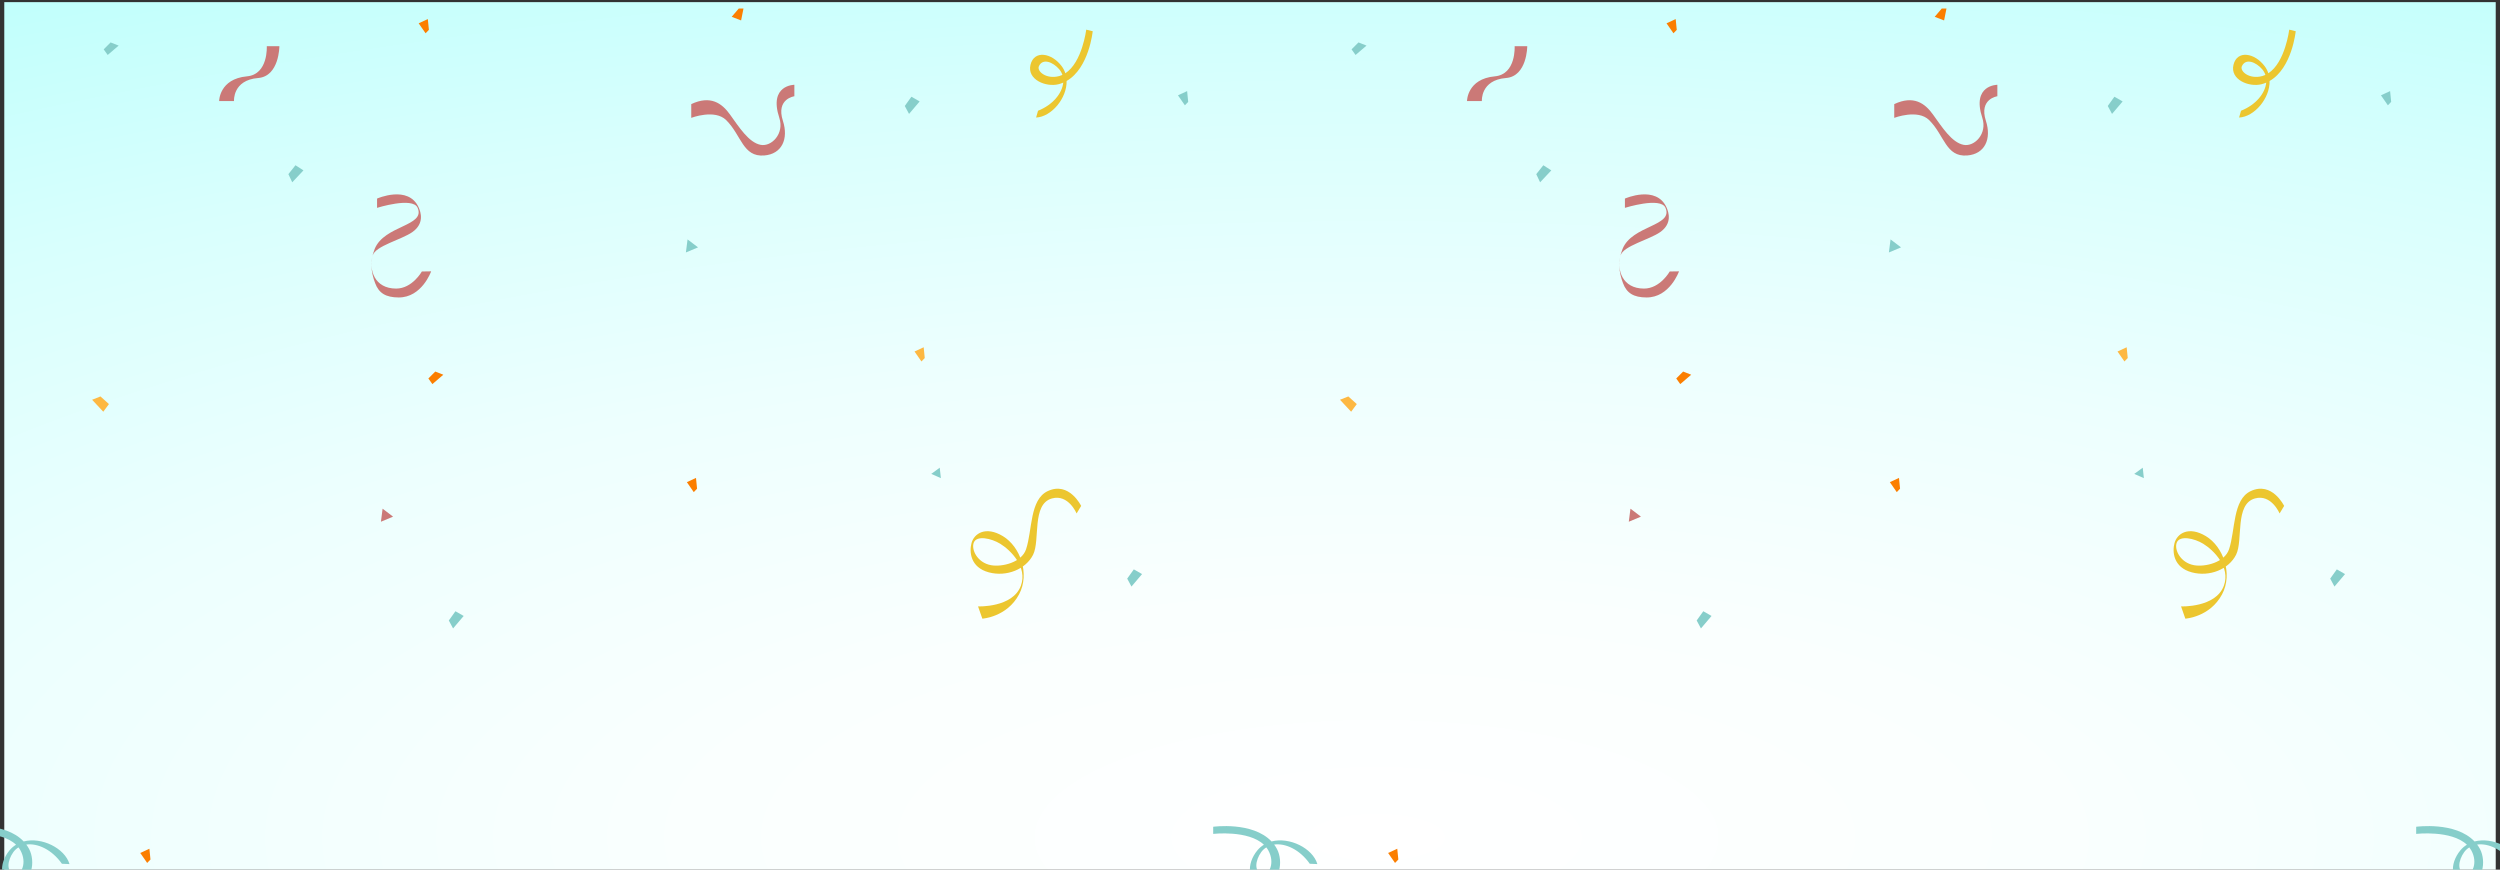 <svg width="1170" height="407" viewBox="0 0 1170 407" fill="none" xmlns="http://www.w3.org/2000/svg">
<rect x="0" y="0" width="1170" height="407" fill="#333333" stroke="none"/>
<g clip-path="url(#clip0_69_1171)">
<path d="M1168 1H2V407H1168V1Z" fill="url(#paint0_radial_69_1171)"/>
<path d="M425.433 53.313L430.391 47.473L426.536 45.267L423.436 49.598L425.433 53.313Z" fill="#86CECA"/>
<path d="M720.767 85.314L726.015 79.74L722.276 77.337L718.967 81.505L720.767 85.314Z" fill="#86CECA"/>
<path d="M762.275 244.168L763.053 238.061L767.953 241.788L762.275 244.168Z" fill="#CB7977"/>
<path d="M321 118.151L321.778 112.043L326.678 115.77L321 118.151Z" fill="#86CECA"/>
<path d="M627.109 187.087L632.334 192.684L634.982 189.107L631.022 185.531L627.109 187.087Z" fill="#FDB842"/>
<path d="M796.042 294.108L801 288.268L797.145 286.062L794.045 290.393L796.042 294.108Z" fill="#86CECA"/>
<path d="M786.358 179.76L791.478 175.371L787.705 173.885L784.477 177.125L786.358 179.76Z" fill="#FB7E00"/>
<path d="M634.401 25.725L639.533 21.336L635.759 19.849L632.531 23.101L634.401 25.725Z" fill="#86CECA"/>
<path d="M345.733 4L342.436 7.867L346.836 9.562L347.951 4H345.733Z" fill="#FB7E00"/>
<path d="M432.782 167.557L432.283 162.518L427.998 164.503L431.238 169.171L432.782 167.557Z" fill="#FDB842"/>
<path d="M326.225 228.713L325.726 223.662L321.453 225.648L324.681 230.316L326.225 228.713Z" fill="#FB7E00"/>
<path d="M784.721 13.974L784.222 8.923L779.938 10.909L783.177 15.576L784.721 13.974Z" fill="#FB7E00"/>
<path d="M556.071 47.682L555.572 42.631L551.287 44.616L554.527 49.284L556.071 47.682Z" fill="#86CECA"/>
<path d="M708.852 21.614H714.751C714.751 21.614 714.751 35.71 704.8 36.512C692.794 37.475 693.514 47.298 693.514 47.298H686.559C686.559 47.298 686.559 36.918 699.621 35.722C709.63 34.805 708.852 21.626 708.852 21.626V21.614Z" fill="#CB7977"/>
<path d="M323.508 48.715V55.159C323.508 55.159 334.539 50.921 339.868 56.228C347.067 63.392 347.624 73.552 357.657 72.762C365.889 72.112 369.152 65.075 366.4 56.553C363.056 46.219 371.764 45.046 371.764 45.046V39.681C371.764 39.681 359.631 39.681 364.716 55.148C367.166 62.614 361.047 68.745 356.008 67.793C350.4 66.736 345.86 59.432 341.575 53.511C337.836 48.32 332.541 44.477 323.519 48.715H323.508Z" fill="#CB7977"/>
<path d="M435.824 221.782L439.795 218.879L440.329 223.767L435.824 221.782Z" fill="#86CECA"/>
<path d="M499.186 37.882C509.705 31.879 511.389 14.613 511.389 14.613L508.358 13.881C508.358 13.881 506.477 29.185 498.582 34.294C498.199 33.144 497.664 32.03 496.875 30.985C492.172 24.68 483.963 23.333 482.268 30.323C480.573 37.301 489.56 40.912 495.4 39.414C496.167 39.217 496.898 38.962 497.595 38.66C497.107 43.618 492.799 49.052 485.798 51.827L484.892 55.02C492.056 54.66 499.36 46.033 499.174 37.882H499.186ZM495.749 35.594C489.641 37.266 485.136 33.33 486.204 30.985C488.004 27.037 492.869 29.115 495.702 32.401C496.399 33.214 496.886 34.108 497.2 35.06C496.736 35.269 496.248 35.455 495.749 35.594Z" fill="#ECC62F"/>
<path d="M595.083 393.803C586.177 384.351 567.773 386.929 567.773 386.929V390.262C567.773 390.262 584.203 388.381 591.507 395.324C590.404 396.009 589.37 396.857 588.476 397.937C583.089 404.416 583.739 413.322 591.449 413.333C599.136 413.345 600.657 403.069 597.638 397.356C597.243 396.601 596.79 395.905 596.302 395.254C601.597 394.511 608.343 397.635 612.976 404.242L616.529 404.393C614.358 397.008 603.536 391.574 595.083 393.803ZM593.562 397.96C596.837 403.905 593.864 409.583 591.147 409.06C586.584 408.178 587.524 402.581 590.23 398.807C590.903 397.879 591.716 397.147 592.633 396.578C592.97 397.008 593.283 397.461 593.562 397.96Z" fill="#86CECA"/>
<path d="M760.464 92.931V97.274C760.464 97.274 777.115 92.037 779.425 97.204C783.327 105.924 763.82 105.343 759.349 116.525C757.05 122.273 757.619 127.3 759.57 132.525C761.323 137.24 764.598 139.179 770.543 139.214C781.457 139.283 785.777 126.987 785.777 126.987L781.434 127.057C781.434 127.057 776.952 135.068 769.37 135.057C759.268 135.045 756.516 126.325 758.409 119.567C759.675 115.074 771.901 112.182 776.964 108.629C782.677 104.612 780.981 99.398 779.925 97.065C775.094 86.44 760.464 92.931 760.464 92.931Z" fill="#CB7977"/>
<path d="M459.722 289.534C459.722 289.534 471.241 288.837 476.919 278.166C482.109 268.413 477.395 255.756 469.348 250.914C461.302 246.072 455.867 249.649 454.66 254.189C453.603 258.137 454.033 265.533 462.799 267.867C471.16 270.096 480.123 266.357 483.491 259.611C486.893 252.784 482.748 235.913 492.327 233.265C500.025 231.14 503.845 240.302 503.845 240.302L505.982 236.772C505.982 236.772 500.35 225.149 490.353 229.828C481.842 233.811 483.189 248.093 480.193 257.068C478.15 263.199 469.058 265.452 463.81 264.511C457.342 263.35 454.428 257.092 455.74 253.898C457.168 250.427 463.961 251.959 468.071 254.456C472.878 257.382 481.052 265.394 477.755 274.172C473.9 284.459 457.725 283.798 457.725 283.798L459.734 289.522L459.722 289.534Z" fill="#ECC62F"/>
<path d="M529.526 274.509L534.484 268.668L530.63 266.462L527.529 270.793L529.526 274.509Z" fill="#86CECA"/>
<path d="M654.419 402.256L653.919 397.205L649.635 399.191L652.874 403.858L654.419 402.256Z" fill="#FB7E00"/>
<path d="M988.433 53.313L993.391 47.473L989.536 45.267L986.436 49.598L988.433 53.313Z" fill="#86CECA"/>
<path d="M884 118.151L884.778 112.043L889.678 115.77L884 118.151Z" fill="#86CECA"/>
<path d="M908.733 4L905.436 7.867L909.836 9.562L910.951 4H908.733Z" fill="#FB7E00"/>
<path d="M995.782 167.557L995.283 162.518L990.998 164.503L994.238 169.171L995.782 167.557Z" fill="#FDB842"/>
<path d="M889.225 228.713L888.726 223.662L884.453 225.648L887.681 230.316L889.225 228.713Z" fill="#FB7E00"/>
<path d="M1119.07 47.682L1118.57 42.631L1114.29 44.616L1117.53 49.284L1119.07 47.682Z" fill="#86CECA"/>
<path d="M886.508 48.715V55.159C886.508 55.159 897.539 50.921 902.868 56.228C910.067 63.392 910.624 73.552 920.657 72.762C928.889 72.112 932.152 65.075 929.4 56.553C926.056 46.219 934.764 45.046 934.764 45.046V39.681C934.764 39.681 922.631 39.681 927.716 55.148C930.166 62.614 924.047 68.745 919.008 67.793C913.4 66.736 908.86 59.432 904.575 53.511C900.836 48.32 895.541 44.477 886.519 48.715H886.508Z" fill="#CB7977"/>
<path d="M998.824 221.782L1002.8 218.879L1003.33 223.767L998.824 221.782Z" fill="#86CECA"/>
<path d="M1062.19 37.882C1072.71 31.879 1074.39 14.613 1074.39 14.613L1071.36 13.881C1071.36 13.881 1069.48 29.185 1061.58 34.294C1061.2 33.144 1060.66 32.03 1059.87 30.985C1055.17 24.68 1046.96 23.333 1045.27 30.323C1043.57 37.301 1052.56 40.912 1058.4 39.414C1059.17 39.217 1059.9 38.962 1060.59 38.66C1060.11 43.618 1055.8 49.052 1048.8 51.827L1047.89 55.02C1055.06 54.66 1062.36 46.033 1062.17 37.882H1062.19ZM1058.75 35.594C1052.64 37.266 1048.14 33.33 1049.2 30.985C1051 27.037 1055.87 29.115 1058.7 32.401C1059.4 33.214 1059.89 34.108 1060.2 35.06C1059.74 35.269 1059.25 35.455 1058.75 35.594Z" fill="#ECC62F"/>
<path d="M1158.08 393.803C1149.18 384.351 1130.77 386.929 1130.77 386.929V390.262C1130.77 390.262 1147.2 388.381 1154.51 395.324C1153.4 396.009 1152.37 396.857 1151.48 397.937C1146.09 404.416 1146.74 413.322 1154.45 413.333C1162.14 413.345 1163.66 403.069 1160.64 397.356C1160.24 396.601 1159.79 395.905 1159.3 395.254C1164.6 394.511 1171.34 397.635 1175.98 404.242L1179.53 404.393C1177.36 397.008 1166.54 391.574 1158.08 393.803ZM1156.56 397.96C1159.84 403.905 1156.86 409.583 1154.15 409.06C1149.58 408.178 1150.52 402.581 1153.23 398.807C1153.9 397.879 1154.72 397.147 1155.63 396.578C1155.97 397.008 1156.28 397.461 1156.56 397.96Z" fill="#86CECA"/>
<path d="M1022.72 289.534C1022.72 289.534 1034.24 288.837 1039.92 278.166C1045.11 268.413 1040.39 255.756 1032.35 250.914C1024.3 246.072 1018.87 249.649 1017.66 254.189C1016.6 258.137 1017.03 265.533 1025.8 267.867C1034.16 270.096 1043.12 266.357 1046.49 259.611C1049.89 252.784 1045.75 235.913 1055.33 233.265C1063.03 231.14 1066.85 240.302 1066.85 240.302L1068.98 236.772C1068.98 236.772 1063.35 225.149 1053.35 229.828C1044.84 233.811 1046.19 248.093 1043.19 257.068C1041.15 263.199 1032.06 265.452 1026.81 264.511C1020.34 263.35 1017.43 257.092 1018.74 253.898C1020.17 250.427 1026.96 251.959 1031.07 254.456C1035.88 257.382 1044.05 265.394 1040.75 274.172C1036.9 284.459 1020.73 283.798 1020.73 283.798L1022.73 289.522L1022.72 289.534Z" fill="#ECC62F"/>
<path d="M1092.53 274.509L1097.48 268.668L1093.63 266.462L1090.53 270.793L1092.53 274.509Z" fill="#86CECA"/>
<path d="M136.767 85.314L142.015 79.74L138.276 77.337L134.967 81.505L136.767 85.314Z" fill="#86CECA"/>
<path d="M178.275 244.168L179.053 238.061L183.953 241.788L178.275 244.168Z" fill="#CB7977"/>
<path d="M43.109 187.087L48.334 192.684L50.982 189.107L47.022 185.531L43.109 187.087Z" fill="#FDB842"/>
<path d="M212.042 294.108L217 288.268L213.145 286.062L210.045 290.393L212.042 294.108Z" fill="#86CECA"/>
<path d="M202.358 179.76L207.478 175.371L203.705 173.885L200.477 177.125L202.358 179.76Z" fill="#FB7E00"/>
<path d="M50.401 25.725L55.533 21.336L51.759 19.849L48.531 23.101L50.401 25.725Z" fill="#86CECA"/>
<path d="M200.721 13.974L200.222 8.923L195.938 10.909L199.177 15.576L200.721 13.974Z" fill="#FB7E00"/>
<path d="M124.852 21.614H130.751C130.751 21.614 130.751 35.71 120.8 36.512C108.794 37.475 109.514 47.298 109.514 47.298H102.559C102.559 47.298 102.559 36.918 115.621 35.722C125.63 34.805 124.852 21.626 124.852 21.626V21.614Z" fill="#CB7977"/>
<path d="M11.083 393.803C2.177 384.351 -16.227 386.929 -16.227 386.929V390.262C-16.227 390.262 0.203 388.381 7.507 395.324C6.404 396.009 5.37 396.857 4.476 397.937C-0.911 404.416 -0.261 413.322 7.449 413.333C15.136 413.345 16.657 403.069 13.638 397.356C13.243 396.601 12.79 395.905 12.302 395.254C17.597 394.511 24.343 397.635 28.976 404.242L32.529 404.393C30.358 397.008 19.536 391.574 11.083 393.803ZM9.562 397.96C12.836 403.905 9.864 409.583 7.147 409.06C2.584 408.178 3.524 402.581 6.23 398.807C6.903 397.879 7.716 397.147 8.633 396.578C8.97 397.008 9.283 397.461 9.562 397.96Z" fill="#86CECA"/>
<path d="M176.464 92.931V97.274C176.464 97.274 193.115 92.037 195.425 97.204C199.327 105.924 179.82 105.343 175.349 116.525C173.05 122.273 173.619 127.3 175.57 132.525C177.323 137.24 180.598 139.179 186.543 139.214C197.457 139.283 201.777 126.987 201.777 126.987L197.434 127.057C197.434 127.057 192.952 135.068 185.37 135.057C175.268 135.045 172.516 126.325 174.409 119.567C175.675 115.074 187.901 112.182 192.964 108.629C198.677 104.612 196.981 99.398 195.925 97.065C191.094 86.44 176.464 92.931 176.464 92.931Z" fill="#CB7977"/>
<path d="M70.419 402.256L69.919 397.205L65.635 399.191L68.874 403.858L70.419 402.256Z" fill="#FB7E00"/>
</g>
<defs>
<radialGradient id="paint0_radial_69_1171" cx="0" cy="0" r="1" gradientUnits="userSpaceOnUse" gradientTransform="translate(643.253 391.45) scale(1311.68 456.726)">
<stop stop-color="white"/>
<stop offset="0.24" stop-color="#FAFFFE"/>
<stop offset="0.5" stop-color="#EDFFFE"/>
<stop offset="0.76" stop-color="#D8FFFD"/>
<stop offset="1" stop-color="#BFFFFC"/>
</radialGradient>
<clipPath id="clip0_69_1171">
<rect width="1170" height="407" fill="white"/>
</clipPath>
</defs>
</svg>
